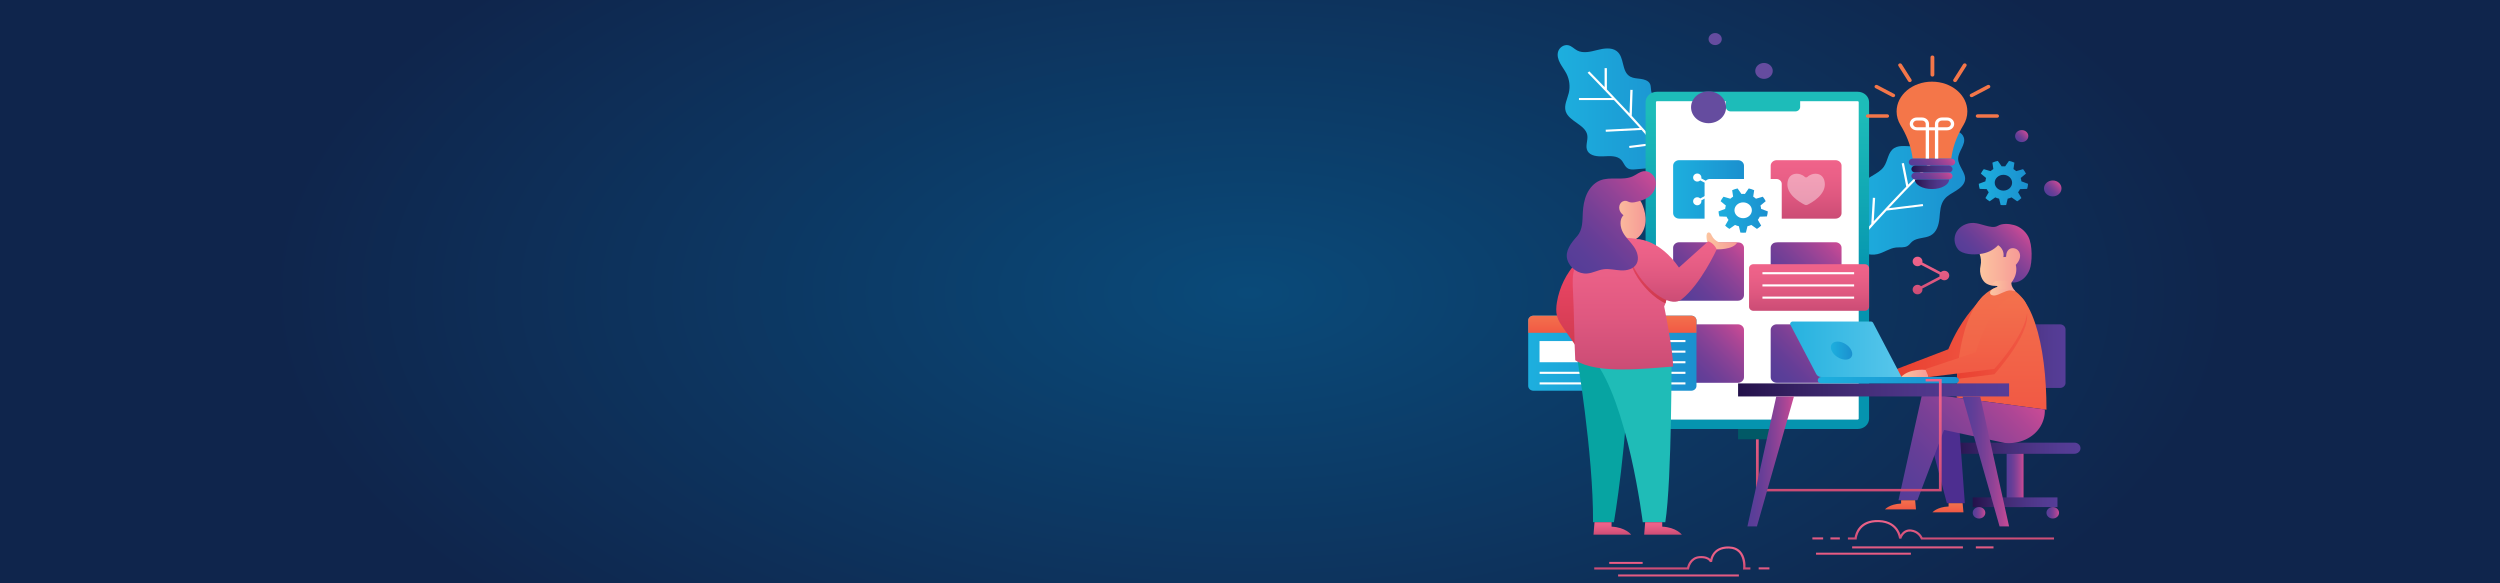 <?xml version="1.0" encoding="utf-8"?>
<!-- Generator: Adobe Illustrator 16.0.0, SVG Export Plug-In . SVG Version: 6.00 Build 0)  -->
<!DOCTYPE svg PUBLIC "-//W3C//DTD SVG 1.1//EN" "http://www.w3.org/Graphics/SVG/1.1/DTD/svg11.dtd">
<svg version="1.1" id="Layer_1" xmlns="http://www.w3.org/2000/svg" xmlns:xlink="http://www.w3.org/1999/xlink" x="0px" y="0px"
	 width="1500px" height="350px" viewBox="0 0 1500 350" enable-background="new 0 0 1500 350" xml:space="preserve">
<rect x="0" y="0" width="1500" height="350" fill="#333333" stroke="none"/>
<radialGradient id="SVGID_1_" cx="520" cy="206.129" r="407.983" gradientTransform="matrix(1.442 0 0 0.703 0 30.852)" gradientUnits="userSpaceOnUse">
	<stop  offset="0" style="stop-color:#0A4A79"/>
	<stop  offset="1" style="stop-color:#0F254C"/>
</radialGradient>
<rect fill="url(#SVGID_1_)" width="1500" height="351.615"/>
<g>
	<linearGradient id="SVGID_2_" gradientUnits="userSpaceOnUse" x1="1109.9" y1="115.42" x2="1179.071" y2="115.42">
		<stop  offset="0" style="stop-color:#1DAFDE"/>
		<stop  offset="1" style="stop-color:#1B90CF"/>
	</linearGradient>
	<path fill="url(#SVGID_2_)" d="M1149.176,87.633c-4.239,0.551-9.023-0.982-12.58,1.185c-3.927,2.393-3.781,7.69-6.346,11.299
		c-3.413,4.799-11.323,6.181-13.646,11.489c-1.293,2.948-0.438,6.279-0.779,9.438c-0.567,5.208-4.351,9.687-5.547,14.805
		c-1.01,4.32,0.006,9.088,3.101,12.49c3.097,3.402,8.325,5.216,13.038,4.15c3.923-0.888,7.23-3.575,11.246-3.99
		c2.332-0.241,4.926,0.267,6.871-0.928c1.119-0.685,1.799-1.82,2.789-2.655c2.888-2.433,7.591-1.797,10.988-3.603
		c3.8-2.016,4.982-6.462,5.368-10.447c0.388-3.985,0.446-8.292,3.093-11.488c1.781-2.157,4.496-3.473,6.937-5.008
		c2.442-1.537,4.82-3.573,5.28-6.239c0.775-4.49-4.13-8.372-4.106-12.916c0.021-4.426,4.719-8.413,3.416-12.676
		c-1.013-3.322-5.448-4.944-9.188-4.38c-3.741,0.565-6.918,2.718-9.941,4.79C1156.139,85.021,1152.925,87.144,1149.176,87.633z"/>
	<path fill="#FFFFFF" d="M1167.657,106.104v-1.258h-15.096c5.037-5.102,8.217-8.217,8.316-8.317l-1.01-0.857
		c-0.144,0.139-6.212,6.083-14.953,15.104l-2.552-12.949l-1.36,0.223l2.747,13.934c-5.746,5.947-12.529,13.106-19.496,20.763
		l0.836-14.021l-1.382-0.069l-0.935,15.725c-7.013,7.75-14.149,15.948-20.542,23.871l1.113,0.743
		c8.879-10.996,19.186-22.527,28.603-32.648l21.934-2.683l-0.187-1.248l-20.411,2.499c6.863-7.342,13.187-13.871,18.043-18.811
		H1167.657z"/>
	<linearGradient id="SVGID_3_" gradientUnits="userSpaceOnUse" x1="934.593" y1="64.367" x2="1009.898" y2="64.367">
		<stop  offset="0" style="stop-color:#1DAFDE"/>
		<stop  offset="1" style="stop-color:#1B90CF"/>
	</linearGradient>
	<path fill="url(#SVGID_3_)" d="M946.342,30.304c3.532,1.852,7.956,0.746,11.877-0.267c3.924-1.011,8.559-1.763,11.729,0.568
		c5,3.679,2.706,12.347,8.211,15.372c1.844,1.013,4.107,1.066,6.236,1.353c2.13,0.287,4.44,0.989,5.457,2.715
		c1.072,1.813,0.349,4.156,1.336,6.006c1.422,2.653,5.548,3.049,7.598,5.337c2.35,2.624,1.124,6.492,1.565,9.853
		c0.53,4.046,3.545,7.392,6.018,10.791c2.474,3.398,4.553,7.627,2.986,11.446c-1.065,2.596-3.675,4.469-6.512,5.482
		c-2.837,1.014-5.915,1.286-8.95,1.548c-4.187,0.361-8.371,0.724-12.555,1.085c-1.478,0.128-3.052,0.238-4.358-0.399
		c-2.202-1.073-2.71-3.742-4.401-5.413c-2.468-2.433-6.669-2.198-10.303-1.99c-3.633,0.207-8.021-0.18-9.712-3.111
		c-1.67-2.897,0.396-6.457-0.204-9.682c-1.151-6.189-10.991-8.149-12.932-14.174c-1.171-3.638,0.974-7.384,1.852-11.089
		c0.91-3.847,0.41-7.96-1.401-11.533c-1.115-2.191-2.691-4.161-3.848-6.333c-1.154-2.17-1.879-4.68-1.136-6.996
		c0.743-2.315,3.348-4.242,5.947-3.755C942.988,27.52,944.444,29.308,946.342,30.304z"/>
	<path fill="#FFFFFF" d="M1005.333,101.418c-2.019-3.792-7.063-10.303-15.039-19.424V67.439h-1.383V80.42
		c-2.921-3.312-6.207-6.948-9.853-10.9l0.524-15.589l-1.38-0.039l-0.48,14.184c-0.327-0.352-0.652-0.703-0.982-1.06
		c-4.488-4.834-8.873-9.455-12.6-13.339V40.87h-1.384v11.367c-5.395-5.607-9.102-9.364-9.166-9.429l-1.028,0.84
		c0.166,0.168,6.454,6.543,14.625,15.144h-19.814v1.258h21.006c4.87,5.142,10.31,10.976,15.479,16.713l-20.448,1.052l0.076,1.256
		l21.452-1.104c2.382,2.657,4.688,5.279,6.842,7.791l-14.3,1.809l0.19,1.246l15.089-1.91c5.299,6.235,9.529,11.681,11.327,15.062
		L1005.333,101.418z"/>
	<linearGradient id="SVGID_4_" gradientUnits="userSpaceOnUse" x1="1158.564" y1="176.609" x2="1158.564" y2="154.02">
		<stop  offset="0" style="stop-color:#CB4B75"/>
		<stop  offset="0.034" style="stop-color:#CD4D76"/>
		<stop  offset="0.394" style="stop-color:#DF5880"/>
		<stop  offset="0.725" style="stop-color:#EA6087"/>
		<stop  offset="1" style="stop-color:#F0638A"/>
	</linearGradient>
	<path fill="url(#SVGID_4_)" d="M1166.604,162.455c-0.823,0-1.565,0.328-2.101,0.854l-11.103-5.828
		c0.044-0.195,0.068-0.396,0.068-0.605c0-1.577-1.317-2.856-2.943-2.856c-1.628,0-2.943,1.279-2.943,2.856
		c0,1.579,1.315,2.858,2.943,2.858c0.82,0,1.563-0.324,2.096-0.851l11.104,5.826c-0.045,0.195-0.066,0.396-0.066,0.604
		c0,0.208,0.021,0.411,0.066,0.605l-11.104,5.825c-0.533-0.524-1.275-0.852-2.096-0.852c-1.628,0-2.943,1.279-2.943,2.858
		c0,1.58,1.315,2.859,2.943,2.859c1.626,0,2.943-1.279,2.943-2.859c0-0.208-0.024-0.41-0.068-0.606l11.103-5.824
		c0.535,0.525,1.277,0.853,2.101,0.853c1.624,0,2.941-1.281,2.941-2.859C1169.546,163.735,1168.229,162.455,1166.604,162.455z"/>
	<g>
		<g>
			<linearGradient id="SVGID_5_" gradientUnits="userSpaceOnUse" x1="1054.402" y1="67.812" x2="1054.402" y2="168.161">
				<stop  offset="0" style="stop-color:#1DBCB9"/>
				<stop  offset="1" style="stop-color:#0594AF"/>
			</linearGradient>
			<path fill="url(#SVGID_5_)" d="M1114.561,55.048H994.24c-3.805,0-6.891,2.806-6.891,6.269v189.819
				c0,3.461,3.086,6.268,6.891,6.268h120.32c3.807,0,6.895-2.807,6.895-6.268V61.316
				C1121.455,57.854,1118.367,55.048,1114.561,55.048z"/>
			<g>
				<path fill="#FFFFFF" d="M1114.561,60.708h-34.471v3.476c0,1.472-1.311,2.667-2.934,2.667h-38.715
					c-1.62,0-2.934-1.195-2.934-2.667v-3.476H994.24c-0.368,0-0.671,0.273-0.671,0.609v189.819c0,0.334,0.303,0.607,0.671,0.607
					h120.32c0.371,0,0.668-0.273,0.668-0.607V61.316C1115.229,60.98,1114.932,60.708,1114.561,60.708z"/>
			</g>
		</g>
		<g>
			<linearGradient id="SVGID_6_" gradientUnits="userSpaceOnUse" x1="1003.874" y1="113.643" x2="1046.391" y2="113.643">
				<stop  offset="0" style="stop-color:#1DAFDE"/>
				<stop  offset="1" style="stop-color:#1B90CF"/>
			</linearGradient>
			<path fill="url(#SVGID_6_)" d="M1042.73,96.102h-35.197c-2.02,0-3.659,1.49-3.659,3.329v28.426c0,1.838,1.64,3.328,3.659,3.328
				h35.197c2.021,0,3.66-1.489,3.66-3.328V99.43C1046.391,97.591,1044.752,96.102,1042.73,96.102z"/>
			<path fill="#FFFFFF" d="M1031.912,111.232c-0.691,0-1.316,0.275-1.768,0.72l-9.366-4.916c0.036-0.165,0.057-0.334,0.057-0.51
				c0-1.332-1.111-2.412-2.485-2.412c-1.37,0-2.48,1.08-2.48,2.412s1.11,2.411,2.48,2.411c0.695,0,1.319-0.275,1.771-0.72
				l9.365,4.916c-0.037,0.165-0.058,0.335-0.058,0.51s0.021,0.346,0.058,0.51l-9.365,4.915c-0.452-0.444-1.076-0.719-1.771-0.719
				c-1.37,0-2.48,1.079-2.48,2.411c0,1.332,1.11,2.412,2.48,2.412c1.374,0,2.485-1.08,2.485-2.412c0-0.174-0.021-0.346-0.057-0.511
				l9.366-4.915c0.451,0.444,1.076,0.72,1.768,0.72c1.373,0,2.484-1.08,2.484-2.412
				C1034.396,112.311,1033.285,111.232,1031.912,111.232z"/>
		</g>
		<linearGradient id="SVGID_7_" gradientUnits="userSpaceOnUse" x1="1006.753" y1="181.267" x2="1043.512" y2="144.508">
			<stop  offset="0" style="stop-color:#563D98"/>
			<stop  offset="0.134" style="stop-color:#5A3E98"/>
			<stop  offset="0.295" style="stop-color:#663E97"/>
			<stop  offset="0.471" style="stop-color:#784096"/>
			<stop  offset="0.657" style="stop-color:#904396"/>
			<stop  offset="0.849" style="stop-color:#AE4695"/>
			<stop  offset="1" style="stop-color:#CB4B95"/>
		</linearGradient>
		<path fill="url(#SVGID_7_)" d="M1042.73,145.345h-35.197c-2.02,0-3.659,1.49-3.659,3.329V177.1c0,1.84,1.64,3.329,3.659,3.329
			h35.197c2.021,0,3.66-1.489,3.66-3.329v-28.426C1046.391,146.834,1044.752,145.345,1042.73,145.345z"/>
		<linearGradient id="SVGID_8_" gradientUnits="userSpaceOnUse" x1="1065.291" y1="181.268" x2="1102.051" y2="144.507">
			<stop  offset="0" style="stop-color:#563D98"/>
			<stop  offset="0.134" style="stop-color:#5A3E98"/>
			<stop  offset="0.295" style="stop-color:#663E97"/>
			<stop  offset="0.471" style="stop-color:#784096"/>
			<stop  offset="0.657" style="stop-color:#904396"/>
			<stop  offset="0.849" style="stop-color:#AE4695"/>
			<stop  offset="1" style="stop-color:#CB4B95"/>
		</linearGradient>
		<path fill="url(#SVGID_8_)" d="M1101.269,145.345h-35.197c-2.02,0-3.661,1.49-3.661,3.329V177.1c0,1.84,1.642,3.329,3.661,3.329
			h35.197c2.022,0,3.661-1.489,3.661-3.329v-28.426C1104.93,146.834,1103.291,145.345,1101.269,145.345z"/>
		<linearGradient id="SVGID_9_" gradientUnits="userSpaceOnUse" x1="1065.291" y1="230.512" x2="1102.051" y2="193.752">
			<stop  offset="0" style="stop-color:#563D98"/>
			<stop  offset="0.134" style="stop-color:#5A3E98"/>
			<stop  offset="0.295" style="stop-color:#663E97"/>
			<stop  offset="0.471" style="stop-color:#784096"/>
			<stop  offset="0.657" style="stop-color:#904396"/>
			<stop  offset="0.849" style="stop-color:#AE4695"/>
			<stop  offset="1" style="stop-color:#CB4B95"/>
		</linearGradient>
		<path fill="url(#SVGID_9_)" d="M1101.269,194.59h-35.197c-2.02,0-3.661,1.489-3.661,3.328v28.425c0,1.841,1.642,3.33,3.661,3.33
			h35.197c2.022,0,3.661-1.489,3.661-3.33v-28.425C1104.93,196.079,1103.291,194.59,1101.269,194.59z"/>
		<linearGradient id="SVGID_10_" gradientUnits="userSpaceOnUse" x1="1006.753" y1="230.511" x2="1043.512" y2="193.752">
			<stop  offset="0" style="stop-color:#563D98"/>
			<stop  offset="0.134" style="stop-color:#5A3E98"/>
			<stop  offset="0.295" style="stop-color:#663E97"/>
			<stop  offset="0.471" style="stop-color:#784096"/>
			<stop  offset="0.657" style="stop-color:#904396"/>
			<stop  offset="0.849" style="stop-color:#AE4695"/>
			<stop  offset="1" style="stop-color:#CB4B95"/>
		</linearGradient>
		<path fill="url(#SVGID_10_)" d="M1042.73,194.59h-35.197c-2.02,0-3.659,1.489-3.659,3.328v28.425c0,1.841,1.64,3.33,3.659,3.33
			h35.197c2.021,0,3.66-1.489,3.66-3.33v-28.425C1046.391,196.079,1044.752,194.59,1042.73,194.59z"/>
		<g>
			<linearGradient id="SVGID_11_" gradientUnits="userSpaceOnUse" x1="1083.67" y1="131.184" x2="1083.67" y2="96.102">
				<stop  offset="0" style="stop-color:#CB4B75"/>
				<stop  offset="0.034" style="stop-color:#CD4D76"/>
				<stop  offset="0.394" style="stop-color:#DF5880"/>
				<stop  offset="0.725" style="stop-color:#EA6087"/>
				<stop  offset="1" style="stop-color:#F0638A"/>
			</linearGradient>
			<path fill="url(#SVGID_11_)" d="M1101.269,96.102h-35.197c-2.02,0-3.661,1.49-3.661,3.329v28.426
				c0,1.838,1.642,3.328,3.661,3.328h35.197c2.022,0,3.661-1.489,3.661-3.328V99.43C1104.93,97.591,1103.291,96.102,1101.269,96.102
				z"/>
			<path opacity="0.41" fill="#FFFFFF" d="M1094.859,109.648c-0.799-6.909-7.833-6.101-10.322-3.563
				c-0.465,0.474-1.271,0.474-1.736,0c-2.489-2.538-9.522-3.346-10.322,3.563c-0.814,7.062,7.623,11.844,10.356,13.198
				c0.521,0.258,1.148,0.258,1.673,0C1087.236,121.492,1095.677,116.71,1094.859,109.648z"/>
		</g>
	</g>
	<g>
		<linearGradient id="SVGID_12_" gradientUnits="userSpaceOnUse" x1="916.918" y1="211.916" x2="1017.88" y2="211.916">
			<stop  offset="0" style="stop-color:#1DAFDE"/>
			<stop  offset="1" style="stop-color:#1B90CF"/>
		</linearGradient>
		<path fill="url(#SVGID_12_)" d="M1014.705,189.393h-94.608c-1.756,0-3.179,1.295-3.179,2.89v39.267c0,1.596,1.423,2.89,3.179,2.89
			h94.608c1.754,0,3.175-1.294,3.175-2.89v-39.267C1017.88,190.688,1016.459,189.393,1014.705,189.393z"/>
		<linearGradient id="SVGID_13_" gradientUnits="userSpaceOnUse" x1="967.398" y1="199.688" x2="967.398" y2="189.393">
			<stop  offset="0" style="stop-color:#F15944"/>
			<stop  offset="1" style="stop-color:#F3714D"/>
		</linearGradient>
		<path fill="url(#SVGID_13_)" d="M1014.691,189.393h-94.584c-1.763,0-3.189,1.3-3.189,2.902v7.393h100.962v-7.393
			C1017.88,190.692,1016.453,189.393,1014.691,189.393z"/>
		<rect x="923.718" y="204.638" fill="#FFFFFF" width="55.371" height="12.703"/>
		<g>
			<rect x="986.573" y="204.011" fill="#FFFFFF" width="24.694" height="1.257"/>
		</g>
		<g>
			<rect x="986.573" y="210.363" fill="#FFFFFF" width="24.694" height="1.255"/>
		</g>
		<g>
			<rect x="986.573" y="216.712" fill="#FFFFFF" width="24.694" height="1.258"/>
		</g>
		<g>
			<rect x="923.766" y="223.063" fill="#FFFFFF" width="87.502" height="1.258"/>
		</g>
		<g>
			<rect x="923.766" y="229.414" fill="#FFFFFF" width="87.502" height="1.259"/>
		</g>
	</g>
	<g>
		<linearGradient id="SVGID_14_" gradientUnits="userSpaceOnUse" x1="1085.439" y1="186.495" x2="1085.439" y2="158.51">
			<stop  offset="0" style="stop-color:#CB4B75"/>
			<stop  offset="0.034" style="stop-color:#CD4D76"/>
			<stop  offset="0.394" style="stop-color:#DF5880"/>
			<stop  offset="0.725" style="stop-color:#EA6087"/>
			<stop  offset="1" style="stop-color:#F0638A"/>
		</linearGradient>
		<path fill="url(#SVGID_14_)" d="M1118.773,158.51h-66.669c-1.482,0-2.682,1.093-2.682,2.44v23.104
			c0,1.348,1.199,2.441,2.682,2.441h66.669c1.481,0,2.682-1.094,2.682-2.441V160.95
			C1121.455,159.603,1120.255,158.51,1118.773,158.51z"/>
		<g>
			<rect x="1057.465" y="163.298" fill="#FFFFFF" width="55.012" height="1.259"/>
		</g>
		<g>
			<rect x="1057.465" y="170.621" fill="#FFFFFF" width="55.012" height="1.257"/>
		</g>
		<g>
			<rect x="1057.465" y="177.945" fill="#FFFFFF" width="55.012" height="1.258"/>
		</g>
	</g>
	<rect x="1042.848" y="257.403" fill="#015966" width="23.104" height="6.181"/>
	<linearGradient id="SVGID_15_" gradientUnits="userSpaceOnUse" x1="1187.265" y1="109.808" x2="1216.833" y2="109.808">
		<stop  offset="0" style="stop-color:#1DAFDE"/>
		<stop  offset="1" style="stop-color:#1B90CF"/>
	</linearGradient>
	<path fill="url(#SVGID_15_)" d="M1216.283,113.32c0.305-0.969,0.492-1.981,0.55-3.027l-3.995-1.494
		c-0.061-0.692-0.205-1.364-0.418-2.008l3.157-2.617c-0.466-0.957-1.054-1.857-1.74-2.681l-4.113,1.188
		c-0.502-0.458-1.053-0.872-1.646-1.233l0.569-3.865c-1.022-0.463-2.111-0.822-3.25-1.062l-2.307,3.308
		c-0.344-0.03-0.691-0.047-1.042-0.047c-0.354,0-0.703,0.017-1.045,0.047l-2.305-3.308c-1.141,0.24-2.23,0.599-3.25,1.062
		l0.57,3.865c-0.595,0.361-1.145,0.775-1.649,1.233l-4.11-1.188c-0.689,0.824-1.272,1.724-1.742,2.681l3.157,2.617
		c-0.213,0.644-0.353,1.316-0.419,2.008l-3.991,1.494c0.054,1.045,0.244,2.058,0.548,3.027l4.261,0.161
		c0.313,0.669,0.707,1.3,1.168,1.884l-1.994,3.466c0.759,0.738,1.607,1.4,2.53,1.967l3.386-2.375
		c0.729,0.336,1.501,0.598,2.312,0.778l0.916,3.806c0.545,0.055,1.097,0.086,1.658,0.086c0.56,0,1.11-0.031,1.655-0.086l0.918-3.806
		c0.81-0.18,1.582-0.442,2.311-0.778l3.384,2.375c0.927-0.567,1.772-1.229,2.533-1.967l-1.997-3.466
		c0.463-0.584,0.857-1.215,1.17-1.884L1216.283,113.32z M1202.049,114.377c-2.882,0-5.219-2.125-5.219-4.745
		s2.337-4.745,5.219-4.745c2.881,0,5.218,2.125,5.218,4.745S1204.93,114.377,1202.049,114.377z"/>
	<g>
		<g>
			<linearGradient id="SVGID_16_" gradientUnits="userSpaceOnUse" x1="1170.578" y1="323.721" x2="1170.578" y2="312.006">
				<stop  offset="0" style="stop-color:#CB4B75"/>
				<stop  offset="0.034" style="stop-color:#CD4D76"/>
				<stop  offset="0.394" style="stop-color:#DF5880"/>
				<stop  offset="0.725" style="stop-color:#EA6087"/>
				<stop  offset="1" style="stop-color:#F0638A"/>
			</linearGradient>
			<path fill="url(#SVGID_16_)" d="M1139.406,323.137c-0.033-0.385-0.923-9.468-12.13-9.857
				c-12.464-0.433-13.223,9.741-13.229,9.846l-0.037,0.596h-5.263v-1.26h3.994c0.388-2.354,2.608-10.868,14.586-10.439
				c6.499,0.228,9.819,3.213,11.459,5.682c0.775,1.166,1.25,2.316,1.544,3.251c0.166-0.267,0.354-0.542,0.568-0.815
				c1.455-1.848,3.43-2.695,5.716-2.456c4.407,0.469,6.354,3.617,6.93,4.778h78.866v1.26h-79.826l-0.158-0.427
				c-0.061-0.156-1.542-3.89-5.974-4.359c-1.764-0.187-3.249,0.455-4.407,1.908c-0.915,1.15-1.278,2.392-1.279,2.405
				L1139.406,323.137z"/>
		</g>
		<g>
			<linearGradient id="SVGID_17_" gradientUnits="userSpaceOnUse" x1="1101.082" y1="323.721" x2="1101.082" y2="322.461">
				<stop  offset="0" style="stop-color:#CB4B75"/>
				<stop  offset="0.034" style="stop-color:#CD4D76"/>
				<stop  offset="0.394" style="stop-color:#DF5880"/>
				<stop  offset="0.725" style="stop-color:#EA6087"/>
				<stop  offset="1" style="stop-color:#F0638A"/>
			</linearGradient>
			<rect x="1098.258" y="322.461" fill="url(#SVGID_17_)" width="5.648" height="1.26"/>
		</g>
		<g>
			<linearGradient id="SVGID_18_" gradientUnits="userSpaceOnUse" x1="1090.653" y1="323.721" x2="1090.653" y2="322.461">
				<stop  offset="0" style="stop-color:#CB4B75"/>
				<stop  offset="0.034" style="stop-color:#CD4D76"/>
				<stop  offset="0.394" style="stop-color:#DF5880"/>
				<stop  offset="0.725" style="stop-color:#EA6087"/>
				<stop  offset="1" style="stop-color:#F0638A"/>
			</linearGradient>
			<rect x="1087.426" y="322.461" fill="url(#SVGID_18_)" width="6.455" height="1.26"/>
		</g>
		<g>
			<linearGradient id="SVGID_19_" gradientUnits="userSpaceOnUse" x1="1144.519" y1="329.106" x2="1144.519" y2="327.847">
				<stop  offset="0" style="stop-color:#CB4B75"/>
				<stop  offset="0.034" style="stop-color:#CD4D76"/>
				<stop  offset="0.394" style="stop-color:#DF5880"/>
				<stop  offset="0.725" style="stop-color:#EA6087"/>
				<stop  offset="1" style="stop-color:#F0638A"/>
			</linearGradient>
			<rect x="1111.282" y="327.847" fill="url(#SVGID_19_)" width="66.473" height="1.259"/>
		</g>
		<g>
			<linearGradient id="SVGID_20_" gradientUnits="userSpaceOnUse" x1="1190.806" y1="329.106" x2="1190.806" y2="327.847">
				<stop  offset="0" style="stop-color:#CB4B75"/>
				<stop  offset="0.034" style="stop-color:#CD4D76"/>
				<stop  offset="0.394" style="stop-color:#DF5880"/>
				<stop  offset="0.725" style="stop-color:#EA6087"/>
				<stop  offset="1" style="stop-color:#F0638A"/>
			</linearGradient>
			<rect x="1185.504" y="327.847" fill="url(#SVGID_20_)" width="10.604" height="1.259"/>
		</g>
		<g>
			<linearGradient id="SVGID_21_" gradientUnits="userSpaceOnUse" x1="1118.074" y1="332.877" x2="1118.074" y2="331.62">
				<stop  offset="0" style="stop-color:#CB4B75"/>
				<stop  offset="0.034" style="stop-color:#CD4D76"/>
				<stop  offset="0.394" style="stop-color:#DF5880"/>
				<stop  offset="0.725" style="stop-color:#EA6087"/>
				<stop  offset="1" style="stop-color:#F0638A"/>
			</linearGradient>
			<rect x="1089.615" y="331.62" fill="url(#SVGID_21_)" width="56.918" height="1.257"/>
		</g>
	</g>
	<g>
		<g>
			<linearGradient id="SVGID_22_" gradientUnits="userSpaceOnUse" x1="1003.393" y1="341.705" x2="1003.393" y2="327.863">
				<stop  offset="0" style="stop-color:#CB4B75"/>
				<stop  offset="0.034" style="stop-color:#CD4D76"/>
				<stop  offset="0.394" style="stop-color:#DF5880"/>
				<stop  offset="0.725" style="stop-color:#EA6087"/>
				<stop  offset="1" style="stop-color:#F0638A"/>
			</linearGradient>
			<path fill="url(#SVGID_22_)" d="M1050.242,341.705h-4.454l0.079-0.692c0.007-0.062,0.643-6.154-2.645-9.575
				c-1.406-1.461-3.355-2.238-5.795-2.311c-9.674-0.291-10.105,7.651-10.119,7.99l-1.353,0.161
				c-0.041-0.107-1.058-2.755-6.251-2.338c-5.271,0.424-6.224,6.165-6.234,6.224l-0.082,0.541h-56.846v-1.258h55.679
				c0.419-1.619,2.082-6.334,7.362-6.757c3.612-0.293,5.591,0.738,6.629,1.709c0.708-2.715,3.127-7.777,11.261-7.527
				c2.839,0.084,5.124,1.005,6.792,2.743c3.021,3.145,3.11,8.026,3.027,9.832h2.949V341.705z"/>
		</g>
		<g>
			<linearGradient id="SVGID_23_" gradientUnits="userSpaceOnUse" x1="1058.425" y1="341.705" x2="1058.425" y2="340.447">
				<stop  offset="0" style="stop-color:#CB4B75"/>
				<stop  offset="0.034" style="stop-color:#CD4D76"/>
				<stop  offset="0.394" style="stop-color:#DF5880"/>
				<stop  offset="0.725" style="stop-color:#EA6087"/>
				<stop  offset="1" style="stop-color:#F0638A"/>
			</linearGradient>
			<rect x="1055.198" y="340.447" fill="url(#SVGID_23_)" width="6.453" height="1.258"/>
		</g>
		<g>
			<linearGradient id="SVGID_24_" gradientUnits="userSpaceOnUse" x1="1007.097" y1="345.948" x2="1007.097" y2="344.693">
				<stop  offset="0" style="stop-color:#CB4B75"/>
				<stop  offset="0.034" style="stop-color:#CD4D76"/>
				<stop  offset="0.394" style="stop-color:#DF5880"/>
				<stop  offset="0.725" style="stop-color:#EA6087"/>
				<stop  offset="1" style="stop-color:#F0638A"/>
			</linearGradient>
			<rect x="970.864" y="344.693" fill="url(#SVGID_24_)" width="72.465" height="1.255"/>
		</g>
		<g>
			<linearGradient id="SVGID_25_" gradientUnits="userSpaceOnUse" x1="975.561" y1="338.402" x2="975.561" y2="337.144">
				<stop  offset="0" style="stop-color:#CB4B75"/>
				<stop  offset="0.034" style="stop-color:#CD4D76"/>
				<stop  offset="0.394" style="stop-color:#DF5880"/>
				<stop  offset="0.725" style="stop-color:#EA6087"/>
				<stop  offset="1" style="stop-color:#F0638A"/>
			</linearGradient>
			<rect x="965.533" y="337.144" fill="url(#SVGID_25_)" width="20.054" height="1.259"/>
		</g>
	</g>
	<g>
		<path fill="#FFFFFF" d="M1065.798,107.381h-39.803c-1.794,0-3.248,1.321-3.248,2.951v32.03c0,1.629,1.454,2.949,3.248,2.949
			h39.803c1.793,0,3.246-1.32,3.246-2.949v-32.03C1069.044,108.703,1067.591,107.381,1065.798,107.381z"/>
		<linearGradient id="SVGID_26_" gradientUnits="userSpaceOnUse" x1="1031.113" y1="126.348" x2="1060.68" y2="126.348">
			<stop  offset="0" style="stop-color:#1DAFDE"/>
			<stop  offset="1" style="stop-color:#1B90CF"/>
		</linearGradient>
		<path fill="url(#SVGID_26_)" d="M1060.133,129.859c0.303-0.968,0.491-1.982,0.547-3.027l-3.993-1.494
			c-0.063-0.692-0.202-1.364-0.419-2.007l3.16-2.618c-0.469-0.958-1.054-1.856-1.742-2.681l-4.113,1.19
			c-0.502-0.459-1.052-0.873-1.646-1.234l0.571-3.866c-1.024-0.463-2.11-0.821-3.251-1.062l-2.305,3.307
			c-0.345-0.031-0.691-0.047-1.045-0.047s-0.701,0.016-1.045,0.047l-2.303-3.307c-1.14,0.24-2.23,0.598-3.25,1.062l0.568,3.866
			c-0.593,0.362-1.145,0.775-1.647,1.234l-4.111-1.19c-0.689,0.825-1.274,1.722-1.741,2.681l3.156,2.618
			c-0.215,0.643-0.354,1.315-0.42,2.007l-3.99,1.494c0.055,1.045,0.245,2.059,0.548,3.027l4.263,0.16
			c0.313,0.67,0.704,1.301,1.166,1.886l-1.995,3.465c0.758,0.737,1.607,1.4,2.53,1.968l3.389-2.375
			c0.725,0.334,1.5,0.598,2.31,0.777l0.916,3.805c0.543,0.057,1.098,0.088,1.657,0.088c0.561,0,1.113-0.031,1.655-0.088l0.918-3.805
			c0.811-0.179,1.585-0.443,2.31-0.777l3.389,2.375c0.923-0.567,1.772-1.23,2.531-1.968l-1.997-3.465
			c0.463-0.584,0.854-1.215,1.168-1.886L1060.133,129.859z M1045.896,130.917c-2.88,0-5.219-2.125-5.219-4.746
			c0-2.62,2.339-4.745,5.219-4.745c2.883,0,5.22,2.125,5.22,4.745C1051.116,128.793,1048.779,130.917,1045.896,130.917z"/>
		<g>
			<linearGradient id="SVGID_27_" gradientUnits="userSpaceOnUse" x1="965.964" y1="131.584" x2="987.372" y2="131.584">
				<stop  offset="0" style="stop-color:#FCC5A0"/>
				<stop  offset="1" style="stop-color:#F69A96"/>
			</linearGradient>
			<path fill="url(#SVGID_27_)" d="M973.942,144.459c-3.901-1.271-6.382-5.286-7.39-9.341c-0.717-2.879-0.847-5.959-0.009-8.803
				c0.844-2.843,2.725-5.424,5.335-6.736c2.032-1.021,4.358-1.231,6.625-1.264c1.45-0.021,2.973,0.043,4.223,0.797
				c1.412,0.856,2.225,2.446,2.844,4.001c1.254,3.158,2.014,6.575,1.75,9.973c-0.265,3.396-1.624,6.772-4.095,9.063
				C980.758,144.438,977.119,145.492,973.942,144.459z"/>
			<linearGradient id="SVGID_28_" gradientUnits="userSpaceOnUse" x1="946.639" y1="212.511" x2="946.639" y2="154.511">
				<stop  offset="0" style="stop-color:#CE3A4D"/>
				<stop  offset="1" style="stop-color:#EF4769"/>
			</linearGradient>
			<path fill="url(#SVGID_28_)" d="M934.249,189.785c0.735,2.659,2.332,4.966,3.898,7.22c2.436,3.494,4.867,6.991,7.303,10.487
				c1.058,1.518,2.153,3.075,3.69,4.08c1.535,1.005,3.636,1.34,5.165,0.321c1.83-1.225,2.164-3.778,2.327-6.007
				c0.43-5.958,0.861-11.915,1.292-17.876c0.5-6.932,1-13.861,1.502-20.793c0.127-1.807,0.251-3.67-0.316-5.386
				c-0.839-2.513-3.006-4.274-5.07-5.891c-0.662-0.52-1.346-1.049-2.148-1.288c-2.178-0.645-4.32,1.02-5.896,2.688
				c-6.186,6.557-10.373,15.054-11.849,24.038C933.69,184.166,933.493,187.065,934.249,189.785z"/>
			<path fill="#07A4A2" d="M945.749,211.378c0,0,10.348,60.887,10.066,101.946h12.532c0,0,8.293-47.865,8.953-97.98L945.749,211.378
				z"/>
			<path fill="#1FBCB7" d="M1002.935,210.087c0,0,0.244,77.768-3.754,103.237h-13.533c0,0-8.905-72.318-29.551-97.781
				L1002.935,210.087z"/>
			<linearGradient id="SVGID_29_" gradientUnits="userSpaceOnUse" x1="973.764" y1="221.681" x2="973.764" y2="142.551">
				<stop  offset="0" style="stop-color:#CB4B75"/>
				<stop  offset="0.034" style="stop-color:#CD4D76"/>
				<stop  offset="0.394" style="stop-color:#DF5880"/>
				<stop  offset="0.725" style="stop-color:#EA6087"/>
				<stop  offset="1" style="stop-color:#F0638A"/>
			</linearGradient>
			<path fill="url(#SVGID_29_)" d="M1003.921,219.924c-0.266-11.032-5.417-36.027-5.417-36.027
				c2.811-6.063,3.364-17.85,2.015-23.112c-1.35-5.263-4.046-10.347-8.383-13.501c-5.11-3.716-11.72-4.295-17.977-4.733
				c-5.896,1.197-11.749,2.061-17.11,4.834c-5.361,2.772-10.149,7.21-12.164,12.998c-1.586,4.567-1.349,9.553-1.091,14.392
				c0.652,12.2,0.706,29.165,1.354,41.368C958.328,224.69,987.334,221.102,1003.921,219.924z"/>
			<linearGradient id="SVGID_30_" gradientUnits="userSpaceOnUse" x1="989.573" y1="182.001" x2="989.573" y2="145.815">
				<stop  offset="0" style="stop-color:#CE3A4D"/>
				<stop  offset="1" style="stop-color:#EF4769"/>
			</linearGradient>
			<path fill="url(#SVGID_30_)" d="M995.734,150.796c-7.13-4.91-12.659-4.982-12.659-4.982
				c-13.706,6.076,2.822,30.297,16.167,36.187c2.155-6.373,2.498-16.455,1.276-21.216
				C999.592,157.179,998.017,153.671,995.734,150.796z"/>
			<linearGradient id="SVGID_31_" gradientUnits="userSpaceOnUse" x1="1023.898" y1="144.547" x2="1042.404" y2="144.547">
				<stop  offset="0" style="stop-color:#FCC5A0"/>
				<stop  offset="1" style="stop-color:#F69A96"/>
			</linearGradient>
			<path fill="url(#SVGID_31_)" d="M1029.432,149.611c0,0,10.666,0.521,12.973-4.272h-11.153c-1.708-0.781-3.249-2.12-4.095-3.825
				c-0.256-0.516-0.465-1.067-0.847-1.493c-0.382-0.427-0.999-0.7-1.522-0.475c-0.594,0.257-0.798,1.007-0.864,1.665
				c-0.109,1.017,0.162,2.634,0.329,3.645L1029.432,149.611z"/>
			<linearGradient id="SVGID_32_" gradientUnits="userSpaceOnUse" x1="1003.982" y1="181.071" x2="1003.982" y2="143.585">
				<stop  offset="0" style="stop-color:#CB4B75"/>
				<stop  offset="0.034" style="stop-color:#CD4D76"/>
				<stop  offset="0.394" style="stop-color:#DF5880"/>
				<stop  offset="0.725" style="stop-color:#EA6087"/>
				<stop  offset="1" style="stop-color:#F0638A"/>
			</linearGradient>
			<path fill="url(#SVGID_32_)" d="M983.075,143.584c0,0,12.619,0.156,24.305,16.925l17.479-15.653c0,0,3.128,0.455,5.178,4.755
				c0,0-9.639,21.117-21.169,30.079C997.334,188.652,965.584,151.341,983.075,143.584z"/>
			<linearGradient id="SVGID_33_" gradientUnits="userSpaceOnUse" x1="997.794" y1="320.791" x2="997.794" y2="313.324">
				<stop  offset="0" style="stop-color:#CB4B75"/>
				<stop  offset="0.034" style="stop-color:#CD4D76"/>
				<stop  offset="0.394" style="stop-color:#DF5880"/>
				<stop  offset="0.725" style="stop-color:#EA6087"/>
				<stop  offset="1" style="stop-color:#F0638A"/>
			</linearGradient>
			<path fill="url(#SVGID_33_)" d="M987.107,313.324l-0.615,7.467h22.604c0,0-3.305-4.403-11.762-4.794v-2.673H987.107z"/>
			<linearGradient id="SVGID_34_" gradientUnits="userSpaceOnUse" x1="967.398" y1="320.791" x2="967.398" y2="313.324">
				<stop  offset="0" style="stop-color:#CB4B75"/>
				<stop  offset="0.034" style="stop-color:#CD4D76"/>
				<stop  offset="0.394" style="stop-color:#DF5880"/>
				<stop  offset="0.725" style="stop-color:#EA6087"/>
				<stop  offset="1" style="stop-color:#F0638A"/>
			</linearGradient>
			<path fill="url(#SVGID_34_)" d="M956.712,313.324l-0.615,7.467h22.604c0,0-3.305-4.403-11.762-4.794v-2.673H956.712z"/>
			<linearGradient id="SVGID_35_" gradientUnits="userSpaceOnUse" x1="943.201" y1="160.514" x2="995.23" y2="108.485">
				<stop  offset="0" style="stop-color:#563D98"/>
				<stop  offset="0.134" style="stop-color:#5A3E98"/>
				<stop  offset="0.295" style="stop-color:#663E97"/>
				<stop  offset="0.471" style="stop-color:#784096"/>
				<stop  offset="0.657" style="stop-color:#904396"/>
				<stop  offset="0.849" style="stop-color:#AE4695"/>
				<stop  offset="1" style="stop-color:#CB4B95"/>
			</linearGradient>
			<path fill="url(#SVGID_35_)" d="M946.306,141.68c1.627-1.802,2.47-4.219,2.863-6.638c0.391-2.421,0.371-4.887,0.501-7.336
				c0.211-3.875,0.816-7.786,2.428-11.301c1.607-3.515,4.307-6.62,7.822-8.084c6.243-2.602,13.782,0.287,19.906-2.599
				c2.113-0.996,3.992-2.658,6.299-2.982c2.843-0.401,5.736,1.54,6.846,4.246c1.111,2.706,0.564,5.951-1.057,8.371
				c-1.624,2.42-4.211,4.055-6.964,4.878c-2.754,0.823-5.798,2.009-8.325,0.614c-1.264-0.697-2.949-0.346-3.96,0.697
				c-1.015,1.042-1.361,2.656-1.034,4.087c0.329,1.428,1.273,2.666,2.463,3.492c-2.62,2.462-2.03,7.238-0.289,10.41
				c1.738,3.173,4.529,5.601,6.576,8.576c2.046,2.976,3.293,7.053,1.521,10.208c-1.756,3.125-5.762,4.095-9.28,3.926
				c-3.522-0.171-7.036-1.163-10.528-0.679c-3.32,0.46-6.385,2.229-9.723,2.529c-5.235,0.465-10.539-3.246-12.008-8.401
				C938.891,150.536,942.744,145.626,946.306,141.68z"/>
		</g>
	</g>
	<ellipse fill="#654C9F" cx="1025.134" cy="64.367" rx="10.507" ry="9.556"/>
	<path fill="#654C9F" d="M1063.657,42.551c0,2.64-2.351,4.778-5.255,4.778c-2.898,0-5.254-2.139-5.254-4.778
		c0-2.638,2.355-4.778,5.254-4.778C1061.307,37.772,1063.657,39.913,1063.657,42.551z"/>
	<linearGradient id="SVGID_36_" gradientUnits="userSpaceOnUse" x1="1228.097" y1="116.612" x2="1235.198" y2="109.511">
		<stop  offset="0" style="stop-color:#563D98"/>
		<stop  offset="0.134" style="stop-color:#5A3E98"/>
		<stop  offset="0.295" style="stop-color:#663E97"/>
		<stop  offset="0.471" style="stop-color:#784096"/>
		<stop  offset="0.657" style="stop-color:#904396"/>
		<stop  offset="0.849" style="stop-color:#AE4695"/>
		<stop  offset="1" style="stop-color:#CB4B95"/>
	</linearGradient>
	<ellipse fill="url(#SVGID_36_)" cx="1231.647" cy="113.061" rx="5.253" ry="4.777"/>
	<ellipse fill="#654C9F" cx="1029.098" cy="23.436" rx="3.966" ry="3.605"/>
	<linearGradient id="SVGID_37_" gradientUnits="userSpaceOnUse" x1="1210.341" y1="84.335" x2="1215.701" y2="78.975">
		<stop  offset="0" style="stop-color:#563D98"/>
		<stop  offset="0.134" style="stop-color:#5A3E98"/>
		<stop  offset="0.295" style="stop-color:#663E97"/>
		<stop  offset="0.471" style="stop-color:#784096"/>
		<stop  offset="0.657" style="stop-color:#904396"/>
		<stop  offset="0.849" style="stop-color:#AE4695"/>
		<stop  offset="1" style="stop-color:#CB4B95"/>
	</linearGradient>
	<ellipse fill="url(#SVGID_37_)" cx="1213.02" cy="81.655" rx="3.965" ry="3.606"/>
	<linearGradient id="SVGID_38_" gradientUnits="userSpaceOnUse" x1="1169.807" y1="268.927" x2="1248.302" y2="268.927">
		<stop  offset="0" style="stop-color:#23114A"/>
		<stop  offset="0.212" style="stop-color:#352162"/>
		<stop  offset="0.434" style="stop-color:#432D77"/>
		<stop  offset="0.645" style="stop-color:#4D3587"/>
		<stop  offset="0.839" style="stop-color:#533B92"/>
		<stop  offset="1" style="stop-color:#563D98"/>
	</linearGradient>
	<path fill="url(#SVGID_38_)" d="M1244.631,272.265h-71.152c-2.027,0-3.672-1.493-3.672-3.338l0,0c0-1.844,1.645-3.338,3.672-3.338
		h71.152c2.027,0,3.671,1.494,3.671,3.338l0,0C1248.302,270.771,1246.658,272.265,1244.631,272.265z"/>
	<linearGradient id="SVGID_39_" gradientUnits="userSpaceOnUse" x1="1178.788" y1="213.682" x2="1239.323" y2="213.682">
		<stop  offset="0" style="stop-color:#23114A"/>
		<stop  offset="0.212" style="stop-color:#352162"/>
		<stop  offset="0.434" style="stop-color:#432D77"/>
		<stop  offset="0.645" style="stop-color:#4D3587"/>
		<stop  offset="0.839" style="stop-color:#533B92"/>
		<stop  offset="1" style="stop-color:#563D98"/>
	</linearGradient>
	<path fill="url(#SVGID_39_)" d="M1235.965,194.59h-53.817c-1.857,0-3.359,1.365-3.359,3.053v32.077
		c0,1.688,1.502,3.054,3.359,3.054h53.817c1.853,0,3.358-1.365,3.358-3.054v-32.077
		C1239.323,195.955,1237.817,194.59,1235.965,194.59z"/>
	<linearGradient id="SVGID_40_" gradientUnits="userSpaceOnUse" x1="1203.98" y1="288.246" x2="1214.13" y2="288.246">
		<stop  offset="0" style="stop-color:#563D98"/>
		<stop  offset="0.134" style="stop-color:#5A3E98"/>
		<stop  offset="0.295" style="stop-color:#663E97"/>
		<stop  offset="0.471" style="stop-color:#784096"/>
		<stop  offset="0.657" style="stop-color:#904396"/>
		<stop  offset="0.849" style="stop-color:#AE4695"/>
		<stop  offset="1" style="stop-color:#CB4B95"/>
	</linearGradient>
	<rect x="1203.98" y="272.265" fill="url(#SVGID_40_)" width="10.149" height="31.964"/>
	<linearGradient id="SVGID_41_" gradientUnits="userSpaceOnUse" x1="1183.626" y1="301.332" x2="1234.483" y2="301.332">
		<stop  offset="0" style="stop-color:#23114A"/>
		<stop  offset="0.212" style="stop-color:#352162"/>
		<stop  offset="0.434" style="stop-color:#432D77"/>
		<stop  offset="0.645" style="stop-color:#4D3587"/>
		<stop  offset="0.839" style="stop-color:#533B92"/>
		<stop  offset="1" style="stop-color:#563D98"/>
	</linearGradient>
	<polygon fill="url(#SVGID_41_)" points="1234.481,304.236 1183.626,304.221 1183.631,298.428 1234.483,298.445 	"/>
	<g>
		<linearGradient id="SVGID_42_" gradientUnits="userSpaceOnUse" x1="1125.676" y1="224.033" x2="1139.916" y2="224.033">
			<stop  offset="0" style="stop-color:#FCC5A0"/>
			<stop  offset="1" style="stop-color:#F69A96"/>
		</linearGradient>
		<path fill="url(#SVGID_42_)" d="M1139.45,222.324l-1.413-0.405c0,0-8.036-1.002-12.361,4.303h14.24L1139.45,222.324z"/>
		<g>
			<linearGradient id="SVGID_43_" gradientUnits="userSpaceOnUse" x1="1137.853" y1="201.234" x2="1199.213" y2="201.234">
				<stop  offset="0" style="stop-color:#E94031"/>
				<stop  offset="1" style="stop-color:#F15944"/>
			</linearGradient>
			<path fill="url(#SVGID_43_)" d="M1179.297,221.363c0,0,25.89-27.005,18.633-39.236c-3.176-5.354-3.253-7.85-8.428-4.057
				c-5.049,6.674-12.758,13.05-20.535,31.479l-31.113,11.951l2.063,4.722L1179.297,221.363z"/>
		</g>
	</g>
	<g>
		<linearGradient id="SVGID_44_" gradientUnits="userSpaceOnUse" x1="1200.919" y1="245.809" x2="1200.919" y2="171.711">
			<stop  offset="0" style="stop-color:#F15944"/>
			<stop  offset="1" style="stop-color:#F3714D"/>
		</linearGradient>
		<path fill="url(#SVGID_44_)" d="M1227.888,245.809c0-39.559-8.917-74.098-27.688-74.098
			c-24.744,5.671-26.765,54.687-26.167,66.887L1227.888,245.809z"/>
	</g>
	<linearGradient id="SVGID_45_" gradientUnits="userSpaceOnUse" x1="1174.158" y1="203.98" x2="1216.328" y2="203.98">
		<stop  offset="0" style="stop-color:#E94031"/>
		<stop  offset="1" style="stop-color:#F15944"/>
	</linearGradient>
	<path fill="url(#SVGID_45_)" d="M1196.604,224.579c0,0,25.689-28.048,18.434-40.281c-7.258-12.233-23.503,8.072-29.529,30.254
		l-10.572,3.541c-0.377,3.286-0.624,6.419-0.777,9.255L1196.604,224.579z"/>
	<linearGradient id="SVGID_46_" gradientUnits="userSpaceOnUse" x1="1194.028" y1="174.711" x2="1209.438" y2="174.711">
		<stop  offset="0" style="stop-color:#FCC5A0"/>
		<stop  offset="1" style="stop-color:#F69A96"/>
	</linearGradient>
	<path fill="url(#SVGID_46_)" d="M1203.878,174.638c2.129-0.724,3.93-0.454,5.56,0.302c-2.813-1.956-5.587-2.815-9.198-2.815
		c-1.555,0-1.655-0.255-4.451,1.178c-1.714,0.881-2.511,2.891-0.836,3.696C1197.375,178.16,1200.283,175.855,1203.878,174.638z"/>
	<linearGradient id="SVGID_47_" gradientUnits="userSpaceOnUse" x1="1186.055" y1="160.875" x2="1211.396" y2="135.533">
		<stop  offset="0" style="stop-color:#563D98"/>
		<stop  offset="0.134" style="stop-color:#5A3E98"/>
		<stop  offset="0.295" style="stop-color:#663E97"/>
		<stop  offset="0.471" style="stop-color:#784096"/>
		<stop  offset="0.657" style="stop-color:#904396"/>
		<stop  offset="0.849" style="stop-color:#AE4695"/>
		<stop  offset="1" style="stop-color:#CB4B95"/>
	</linearGradient>
	<path fill="url(#SVGID_47_)" d="M1204.319,168.154c2.447,2.597,10.241,1.978,13.481-6.439c1.583-4.109,1.816-14.894-0.861-19.81
		c-1.733-3.186-4.816-5.872-8.565-6.885c-3.107-0.841-7.044-1.095-9.765,0.512c-2.066,1.219-4.845,0.476-7.211-0.138
		c-2.373-0.614-4.695-1.491-7.153-1.625c-4.129-0.221-8.303,1.896-10.264,5.208c-1.963,3.312-1.608,7.646,0.866,10.659
		c2.477,3.013,9.463,3.431,13.514,2.661C1195.51,155.688,1199.075,162.587,1204.319,168.154z"/>
	<linearGradient id="SVGID_48_" gradientUnits="userSpaceOnUse" x1="1187.75" y1="159.347" x2="1212.063" y2="159.347">
		<stop  offset="0" style="stop-color:#FCC5A0"/>
		<stop  offset="1" style="stop-color:#F69A96"/>
	</linearGradient>
	<path fill="url(#SVGID_48_)" d="M1198.891,147.107c2.454,1.553,3.74,4.494,3.129,7.155c0.513-0.056,1.108-0.107,1.622-0.163
		c0.099-0.896,0.132-1.808,0.47-2.656s0.922-1.644,1.768-2.115c1.519-0.842,3.646-0.402,4.85,0.789s1.557,2.958,1.207,4.546
		c-0.346,1.587-1.313,3.012-2.462,4.248c0.823,3.225,0.063,6.711-1.852,9.526c-1.486,2.181-4.915,2.531-7.697,2.968
		c-2.782,0.436-5.79,0.117-8.145-1.296c-2.354-1.414-4.596-5.683-3.438-10.75c0.513-2.243,0.286-4.815-0.592-6.961
		C1192.053,151.997,1196.105,150.113,1198.891,147.107z"/>
	<polygon fill="#4D2E90" points="1155.367,253.479 1168.125,301.929 1178.906,301.929 1175.538,256.211 	"/>
	<linearGradient id="SVGID_49_" gradientUnits="userSpaceOnUse" x1="1136.999" y1="298.089" x2="1208.151" y2="226.937">
		<stop  offset="0" style="stop-color:#563D98"/>
		<stop  offset="0.134" style="stop-color:#5A3E98"/>
		<stop  offset="0.295" style="stop-color:#663E97"/>
		<stop  offset="0.471" style="stop-color:#784096"/>
		<stop  offset="0.657" style="stop-color:#904396"/>
		<stop  offset="0.849" style="stop-color:#AE4695"/>
		<stop  offset="1" style="stop-color:#CB4B95"/>
	</linearGradient>
	<path fill="url(#SVGID_49_)" d="M1153.406,235.836l-14.321,64.339h11.345l16.003-42.216l36.472,7.811
		c8.678,0.844,17.258-2.976,21.402-9.957c1.787-3.012,2.736-6.48,2.58-10.139L1153.406,235.836z"/>
	<linearGradient id="SVGID_50_" gradientUnits="userSpaceOnUse" x1="1227.864" y1="307.676" x2="1235.431" y2="307.676">
		<stop  offset="0" style="stop-color:#563D98"/>
		<stop  offset="0.134" style="stop-color:#5A3E98"/>
		<stop  offset="0.295" style="stop-color:#663E97"/>
		<stop  offset="0.471" style="stop-color:#784096"/>
		<stop  offset="0.657" style="stop-color:#904396"/>
		<stop  offset="0.849" style="stop-color:#AE4695"/>
		<stop  offset="1" style="stop-color:#CB4B95"/>
	</linearGradient>
	<ellipse fill="url(#SVGID_50_)" cx="1231.647" cy="307.677" rx="3.783" ry="3.439"/>
	<linearGradient id="SVGID_51_" gradientUnits="userSpaceOnUse" x1="1183.626" y1="307.676" x2="1191.189" y2="307.676">
		<stop  offset="0" style="stop-color:#563D98"/>
		<stop  offset="0.134" style="stop-color:#5A3E98"/>
		<stop  offset="0.295" style="stop-color:#663E97"/>
		<stop  offset="0.471" style="stop-color:#784096"/>
		<stop  offset="0.657" style="stop-color:#904396"/>
		<stop  offset="0.849" style="stop-color:#AE4695"/>
		<stop  offset="1" style="stop-color:#CB4B95"/>
	</linearGradient>
	<ellipse fill="url(#SVGID_51_)" cx="1187.408" cy="307.677" rx="3.782" ry="3.439"/>
	<linearGradient id="SVGID_52_" gradientUnits="userSpaceOnUse" x1="1140.281" y1="305.648" x2="1140.281" y2="300.175">
		<stop  offset="0" style="stop-color:#F15944"/>
		<stop  offset="1" style="stop-color:#F3714D"/>
	</linearGradient>
	<path fill="url(#SVGID_52_)" d="M1149.088,300.175l0.506,5.474h-18.626c0,0,2.725-3.228,9.692-3.514v-1.96H1149.088z"/>
	<linearGradient id="SVGID_53_" gradientUnits="userSpaceOnUse" x1="1168.767" y1="307.401" x2="1168.767" y2="301.929">
		<stop  offset="0" style="stop-color:#F15944"/>
		<stop  offset="1" style="stop-color:#F3714D"/>
	</linearGradient>
	<path fill="url(#SVGID_53_)" d="M1177.573,301.929l0.507,5.473h-18.627c0,0,2.725-3.226,9.695-3.514v-1.959H1177.573z"/>
	<linearGradient id="SVGID_54_" gradientUnits="userSpaceOnUse" x1="1042.848" y1="233.955" x2="1205.451" y2="233.955">
		<stop  offset="0" style="stop-color:#23114A"/>
		<stop  offset="0.212" style="stop-color:#352162"/>
		<stop  offset="0.434" style="stop-color:#432D77"/>
		<stop  offset="0.645" style="stop-color:#4D3587"/>
		<stop  offset="0.839" style="stop-color:#533B92"/>
		<stop  offset="1" style="stop-color:#563D98"/>
	</linearGradient>
	<rect x="1042.848" y="230.044" fill="url(#SVGID_54_)" width="162.604" height="7.823"/>
	<linearGradient id="SVGID_55_" gradientUnits="userSpaceOnUse" x1="1177.522" y1="276.86" x2="1205.451" y2="276.86">
		<stop  offset="0" style="stop-color:#563D98"/>
		<stop  offset="0.134" style="stop-color:#5A3E98"/>
		<stop  offset="0.295" style="stop-color:#663E97"/>
		<stop  offset="0.471" style="stop-color:#784096"/>
		<stop  offset="0.657" style="stop-color:#904396"/>
		<stop  offset="0.849" style="stop-color:#AE4695"/>
		<stop  offset="1" style="stop-color:#CB4B95"/>
	</linearGradient>
	<polygon fill="url(#SVGID_55_)" points="1199.743,315.854 1205.451,315.854 1188.125,237.867 1177.521,237.867 	"/>
	<g>
		<linearGradient id="SVGID_56_" gradientUnits="userSpaceOnUse" x1="1140.612" y1="224.033" x2="1157.223" y2="224.033">
			<stop  offset="0" style="stop-color:#FCC5A0"/>
			<stop  offset="1" style="stop-color:#F69A96"/>
		</linearGradient>
		<path fill="url(#SVGID_56_)" d="M1156.68,222.324l-1.65-0.405c0,0-9.37-1.002-14.417,4.303h16.61L1156.68,222.324z"/>
		<g>
			<linearGradient id="SVGID_57_" gradientUnits="userSpaceOnUse" x1="1185.744" y1="226.222" x2="1185.744" y2="177.397">
				<stop  offset="0" style="stop-color:#F15944"/>
				<stop  offset="1" style="stop-color:#F3714D"/>
			</linearGradient>
			<path fill="url(#SVGID_57_)" d="M1196.604,221.363c0,0,25.689-28.046,18.434-40.28c-7.258-12.233-23.503,8.07-29.529,30.251
				L1155.16,221.5l2.063,4.722L1196.604,221.363z"/>
		</g>
	</g>
	<linearGradient id="SVGID_58_" gradientUnits="userSpaceOnUse" x1="1074.101" y1="209.551" x2="1140.919" y2="209.551">
		<stop  offset="0" style="stop-color:#26B2DF"/>
		<stop  offset="1" style="stop-color:#58C6EB"/>
	</linearGradient>
	<path fill="url(#SVGID_58_)" d="M1123.875,193.704c-0.256-0.488-0.799-0.8-1.396-0.8h-46.826c-1.142,0-1.89,1.08-1.399,2.012
		l15.496,29.542c0.559,1.063,1.735,1.74,3.027,1.74h48.143L1123.875,193.704z"/>
	<linearGradient id="SVGID_59_" gradientUnits="userSpaceOnUse" x1="1098.5" y1="210.361" x2="1111.356" y2="210.361">
		<stop  offset="0" style="stop-color:#1DAFDE"/>
		<stop  offset="1" style="stop-color:#1B90CF"/>
	</linearGradient>
	<path fill="url(#SVGID_59_)" d="M1110.895,210.363c1.318,2.996-0.282,5.424-3.578,5.424c-3.293,0-7.037-2.428-8.354-5.424
		c-1.318-2.999,0.282-5.429,3.577-5.429C1105.835,204.935,1109.578,207.364,1110.895,210.363z"/>
	<linearGradient id="SVGID_60_" gradientUnits="userSpaceOnUse" x1="1090.659" y1="228.121" x2="1175.356" y2="228.121">
		<stop  offset="0" style="stop-color:#1DAFDE"/>
		<stop  offset="1" style="stop-color:#1B90CF"/>
	</linearGradient>
	<path fill="url(#SVGID_60_)" d="M1173.24,230.044h-80.465c-1.168,0-2.116-0.86-2.116-1.925l0,0c0-1.06,0.948-1.921,2.116-1.921
		h80.465c1.168,0,2.116,0.861,2.116,1.921l0,0C1175.356,229.184,1174.408,230.044,1173.24,230.044z"/>
	<g>
		<linearGradient id="SVGID_61_" gradientUnits="userSpaceOnUse" x1="1109.289" y1="294.839" x2="1109.289" y2="227.368">
			<stop  offset="0" style="stop-color:#CB4B75"/>
			<stop  offset="0.034" style="stop-color:#CD4D76"/>
			<stop  offset="0.394" style="stop-color:#DF5880"/>
			<stop  offset="0.725" style="stop-color:#EA6087"/>
			<stop  offset="1" style="stop-color:#F0638A"/>
		</linearGradient>
		<polygon fill="url(#SVGID_61_)" points="1165.001,294.839 1053.576,294.839 1053.576,263.584 1055.228,263.584 1055.228,293.336 
			1163.351,293.336 1163.351,228.872 1155.367,228.872 1155.367,227.368 1165.001,227.368 		"/>
	</g>
	<linearGradient id="SVGID_62_" gradientUnits="userSpaceOnUse" x1="1048.446" y1="276.86" x2="1076.376" y2="276.86">
		<stop  offset="0" style="stop-color:#563D98"/>
		<stop  offset="0.134" style="stop-color:#5A3E98"/>
		<stop  offset="0.295" style="stop-color:#663E97"/>
		<stop  offset="0.471" style="stop-color:#784096"/>
		<stop  offset="0.657" style="stop-color:#904396"/>
		<stop  offset="0.849" style="stop-color:#AE4695"/>
		<stop  offset="1" style="stop-color:#CB4B95"/>
	</linearGradient>
	<polygon fill="url(#SVGID_62_)" points="1054.156,315.854 1048.446,315.854 1065.772,237.867 1076.376,237.867 	"/>
	<linearGradient id="SVGID_63_" gradientUnits="userSpaceOnUse" x1="1195.44" y1="171.587" x2="1209.438" y2="171.587">
		<stop  offset="0" style="stop-color:#FCC5A0"/>
		<stop  offset="1" style="stop-color:#F69A96"/>
	</linearGradient>
	<path fill="url(#SVGID_63_)" d="M1195.44,170.232c3.446,0.534,3.259,2.833,3.259,2.833l8.641,0.998l2.098,0.877
		c0,0-4.375-4.282-1.789-6.706l-10.119,0.283L1195.44,170.232z"/>
	<g>
		<path fill="#F47649" d="M1180.411,66.876c0-9.875-9.502-17.881-21.224-17.881c-11.726,0-21.227,8.006-21.227,17.881
			c0,2.937,0.84,5.708,2.33,8.151c3.416,5.604,5.915,11.631,6.971,17.966l0.361,2.18h23.123l0.362-2.18
			c1.054-6.335,3.553-12.363,6.972-17.966C1179.57,72.583,1180.411,69.813,1180.411,66.876z"/>
		<linearGradient id="SVGID_64_" gradientUnits="userSpaceOnUse" x1="1151.827" y1="104.622" x2="1166.542" y2="89.907">
			<stop  offset="0" style="stop-color:#563D98"/>
			<stop  offset="0.134" style="stop-color:#5A3E98"/>
			<stop  offset="0.295" style="stop-color:#663E97"/>
			<stop  offset="0.471" style="stop-color:#784096"/>
			<stop  offset="0.657" style="stop-color:#904396"/>
			<stop  offset="0.849" style="stop-color:#AE4695"/>
			<stop  offset="1" style="stop-color:#CB4B95"/>
		</linearGradient>
		<path fill="url(#SVGID_64_)" d="M1170.79,99.356h-23.21c-1.271,0-2.301-0.936-2.301-2.091l0,0c0-1.156,1.029-2.092,2.301-2.092
			h23.21c1.271,0,2.301,0.937,2.301,2.092l0,0C1173.091,98.42,1172.061,99.356,1170.79,99.356z"/>
		<linearGradient id="SVGID_65_" gradientUnits="userSpaceOnUse" x1="1146.846" y1="101.447" x2="1171.523" y2="101.447">
			<stop  offset="0" style="stop-color:#23114A"/>
			<stop  offset="0.212" style="stop-color:#352162"/>
			<stop  offset="0.434" style="stop-color:#432D77"/>
			<stop  offset="0.645" style="stop-color:#4D3587"/>
			<stop  offset="0.839" style="stop-color:#533B92"/>
			<stop  offset="1" style="stop-color:#563D98"/>
		</linearGradient>
		<path fill="url(#SVGID_65_)" d="M1169.223,103.539h-20.073c-1.272,0-2.304-0.936-2.304-2.091l0,0c0-1.155,1.031-2.092,2.304-2.092
			h20.073c1.269,0,2.301,0.937,2.301,2.092l0,0C1171.523,102.603,1170.491,103.539,1169.223,103.539z"/>
		<linearGradient id="SVGID_66_" gradientUnits="userSpaceOnUse" x1="1152.611" y1="112.205" x2="1165.758" y2="99.058">
			<stop  offset="0" style="stop-color:#563D98"/>
			<stop  offset="0.134" style="stop-color:#5A3E98"/>
			<stop  offset="0.295" style="stop-color:#663E97"/>
			<stop  offset="0.471" style="stop-color:#784096"/>
			<stop  offset="0.657" style="stop-color:#904396"/>
			<stop  offset="0.849" style="stop-color:#AE4695"/>
			<stop  offset="1" style="stop-color:#CB4B95"/>
		</linearGradient>
		<path fill="url(#SVGID_66_)" d="M1169.223,107.724h-20.073c-1.272,0-2.304-0.937-2.304-2.092l0,0c0-1.155,1.031-2.092,2.304-2.092
			h20.073c1.269,0,2.301,0.937,2.301,2.092l0,0C1171.523,106.787,1170.491,107.724,1169.223,107.724z"/>
		<linearGradient id="SVGID_67_" gradientUnits="userSpaceOnUse" x1="1148.919" y1="110.576" x2="1169.452" y2="110.576">
			<stop  offset="0" style="stop-color:#23114A"/>
			<stop  offset="0.212" style="stop-color:#352162"/>
			<stop  offset="0.434" style="stop-color:#432D77"/>
			<stop  offset="0.645" style="stop-color:#4D3587"/>
			<stop  offset="0.839" style="stop-color:#533B92"/>
			<stop  offset="1" style="stop-color:#563D98"/>
		</linearGradient>
		<path fill="url(#SVGID_67_)" d="M1169.452,107.724c0,3.15-4.597,5.705-10.265,5.705c-5.673,0-10.269-2.554-10.269-5.705
			C1154.705,107.724,1162.037,107.724,1169.452,107.724z"/>
		<path fill="#FFFFFF" d="M1168.294,70.489h-3.111c-2.334,0-4.229,1.725-4.229,3.846v2.028h-1.766h-1.771v-2.028
			c0-2.121-1.896-3.846-4.229-3.846h-3.109c-2.333,0-4.231,1.725-4.231,3.846c0,2.121,1.898,3.847,4.231,3.847h5.339v16.992h1.999
			V78.181h1.771h1.766v16.992h1.998V78.181h5.343c2.329,0,4.229-1.726,4.229-3.847C1172.522,72.214,1170.623,70.489,1168.294,70.489
			z M1155.417,76.362h-5.339c-1.23,0-2.229-0.909-2.229-2.028c0-1.117,0.999-2.027,2.229-2.027h3.109c1.23,0,2.229,0.91,2.229,2.027
			V76.362z M1168.294,76.362h-5.343v-2.028c0-1.117,0.999-2.027,2.231-2.027h3.111c1.229,0,2.229,0.91,2.229,2.027
			C1170.523,75.453,1169.522,76.362,1168.294,76.362z"/>
		<g>
			<path fill="#F47649" d="M1159.453,45.959c-0.638,0-1.15-0.469-1.15-1.048V34.337c0-0.579,0.513-1.048,1.15-1.048
				c0.636,0,1.151,0.469,1.151,1.048v10.575C1160.604,45.49,1160.089,45.959,1159.453,45.959z"/>
			<path fill="#F47649" d="M1146.45,49.128c-0.551,0.29-1.257,0.117-1.574-0.384l-5.813-9.157c-0.32-0.502-0.129-1.142,0.422-1.433
				c0.551-0.289,1.255-0.118,1.572,0.384l5.815,9.158C1147.19,48.197,1147.002,48.839,1146.45,49.128z"/>
			<path fill="#F47649" d="M1136.93,57.784c-0.317,0.502-1.021,0.674-1.575,0.384l-10.067-5.286c-0.552-0.29-0.74-0.931-0.422-1.433
				c0.319-0.501,1.021-0.673,1.574-0.383l10.067,5.288C1137.061,56.642,1137.248,57.284,1136.93,57.784z"/>
			<path fill="#F47649" d="M1133.445,69.61c0,0.578-0.514,1.047-1.152,1.047h-11.627c-0.636,0-1.15-0.469-1.15-1.047
				c0-0.579,0.515-1.048,1.15-1.048h11.627C1132.932,68.563,1133.445,69.032,1133.445,69.61z"/>
			<path fill="#F47649" d="M1199.392,69.61c0,0.578-0.515,1.047-1.153,1.047h-11.625c-0.638,0-1.154-0.469-1.154-1.047
				c0-0.579,0.517-1.048,1.154-1.048h11.625C1198.877,68.563,1199.392,69.032,1199.392,69.61z"/>
			<path fill="#F47649" d="M1194.042,51.449c0.318,0.502,0.131,1.143-0.423,1.433l-10.069,5.286
				c-0.551,0.29-1.255,0.119-1.576-0.384c-0.317-0.5-0.129-1.142,0.422-1.431l10.071-5.288
				C1193.019,50.776,1193.722,50.948,1194.042,51.449z"/>
			<path fill="#F47649" d="M1179.424,38.155c0.548,0.291,0.739,0.931,0.421,1.433l-5.815,9.157
				c-0.316,0.501-1.021,0.674-1.573,0.384s-0.74-0.931-0.422-1.432l5.814-9.158C1178.165,38.037,1178.873,37.866,1179.424,38.155z"
				/>
		</g>
	</g>
</g>
</svg>
